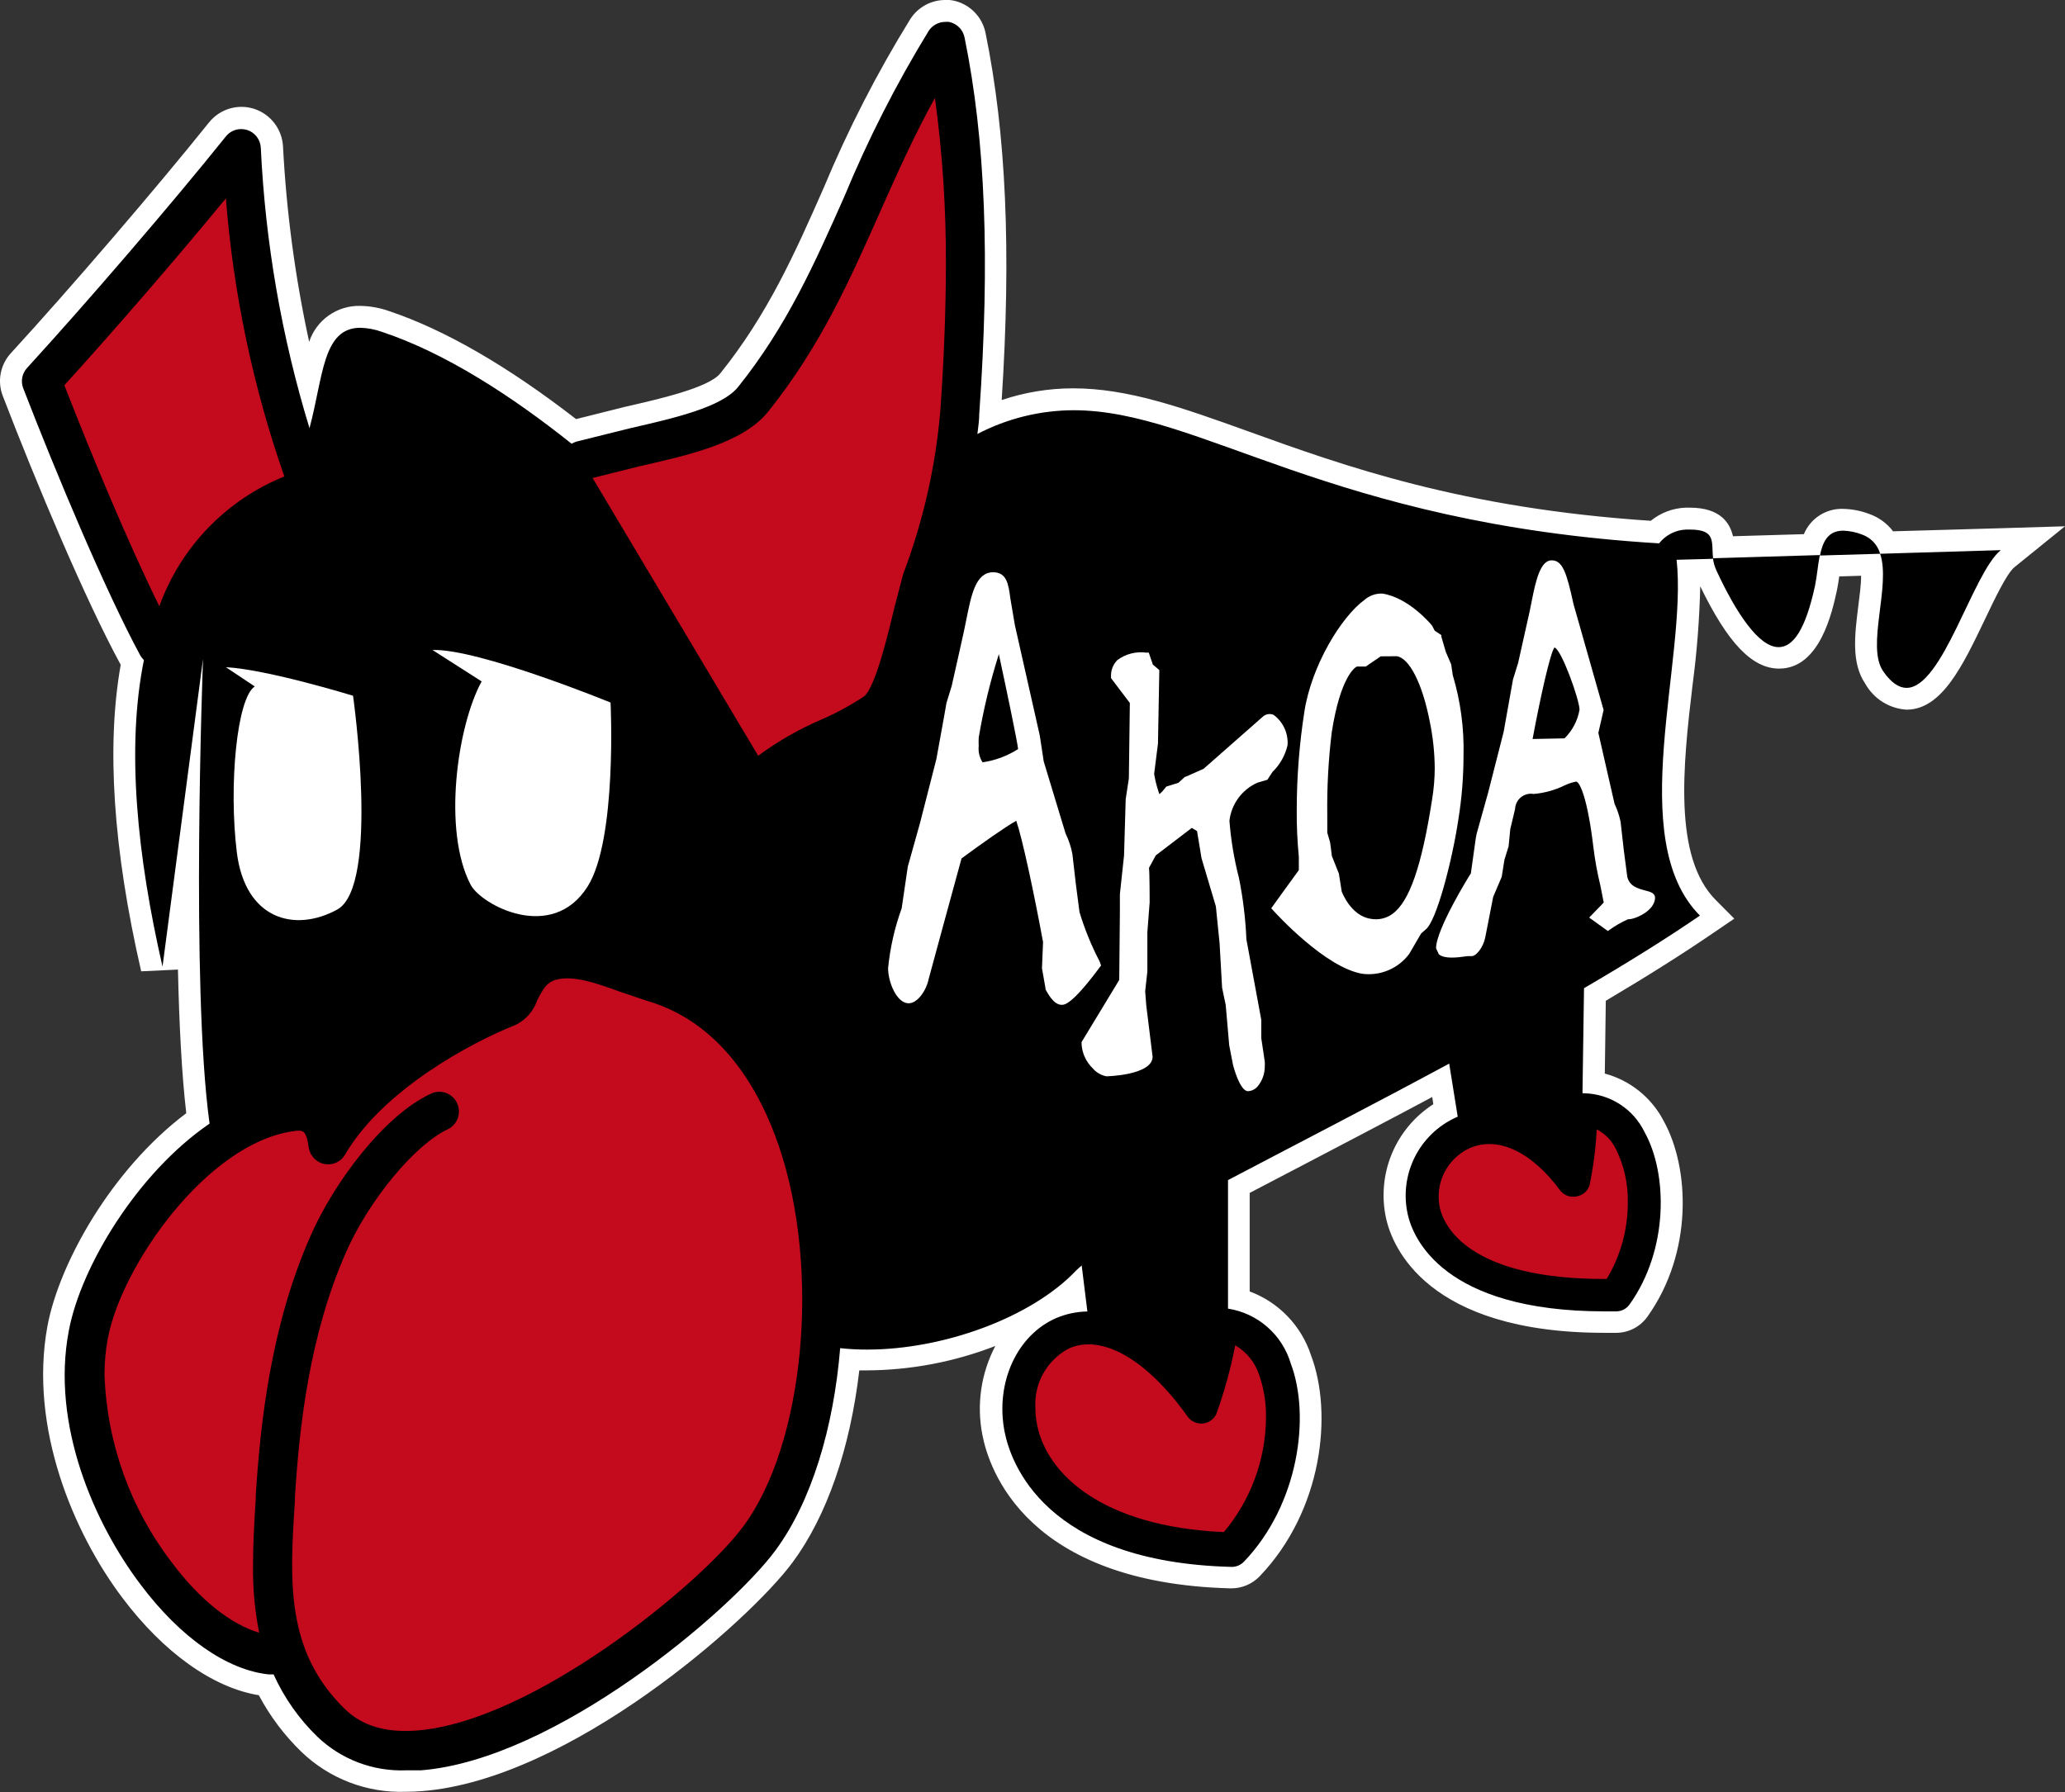 <svg width="743" height="645" viewBox="0 0 743 645" fill="none" xmlns="http://www.w3.org/2000/svg">
<rect x="0" y="0" width="743" height="645" fill="#333333" stroke="none"/>
<g clip-path="url(#clip0_2916_71)">
<path d="M145.969 641.06C139.589 641.298 133.225 640.249 127.259 637.975C121.292 635.7 115.844 632.247 111.239 627.821C104.867 621.679 99.605 614.481 95.685 606.544C79.62 604.771 61.979 592.478 47.173 572.738C30.084 550.082 14.333 513.281 20.909 478.175C25.162 455.44 45.007 421.437 71.193 402.524C68.2 378.883 67.57 341.452 67.689 307.961L62.373 348.387L54.497 348.741C44.338 304.572 41.975 267.496 47.409 238.417L46.858 237.551C34.336 214.461 16.853 172.578 4.686 141.135C3.963 139.229 3.783 137.159 4.165 135.155C4.548 133.152 5.477 131.294 6.851 129.788C28.233 106.462 58.947 70.686 78.32 46.691C79.36 45.437 80.668 44.433 82.146 43.751C83.625 43.069 85.237 42.727 86.865 42.75C89.68 42.736 92.392 43.802 94.444 45.73C96.495 47.659 97.729 50.301 97.89 53.113C99.305 81.932 103.672 110.53 110.924 138.456C113.602 125.375 116.713 114.027 129.628 114.027C132.732 114.094 135.804 114.666 138.724 115.722C158.846 122.42 181.527 135.698 206.216 155.123L225.904 150.237C239.962 147.046 257.406 143.066 262.367 136.841C279.575 115.367 289.498 92.948 300.051 69.267C308.724 48.384 319.047 28.225 330.922 8.983C331.925 7.431 333.301 6.156 334.925 5.275C336.549 4.393 338.368 3.934 340.215 3.94C340.882 3.862 341.556 3.862 342.223 3.94C344.395 4.359 346.389 5.427 347.942 7.002C349.496 8.578 350.536 10.587 350.925 12.766C358.525 50 360.218 93.342 356.241 149.213C356.261 149.409 356.261 149.607 356.241 149.804C365.762 145.782 375.991 143.706 386.325 143.697C405.384 143.697 424.127 150.434 447.832 158.945C482.719 171.475 526.073 187.077 595.376 191.49C598.391 188.521 602.41 186.791 606.638 186.644H608.056C618.333 186.644 619.869 191.687 620.144 197.046L651.646 196.1C652.227 193.5 653.689 191.18 655.785 189.535C657.881 187.891 660.481 187.022 663.144 187.077C665.842 187.157 668.507 187.704 671.019 188.693C674.406 189.789 677.231 192.164 678.894 195.312L731.344 193.776L722.248 201.104C718.822 203.902 714.57 212.728 710.435 221.278C702.993 236.841 695.984 251.538 685.785 251.538C683.418 251.312 681.14 250.512 679.151 249.207C677.161 247.903 675.519 246.134 674.366 244.052C670.153 237.945 671.295 228.882 672.515 219.268C673.406 214.065 673.684 208.776 673.342 203.508L658.182 203.981L657.946 205.833C657.67 207.921 657.395 210.048 656.962 211.979C654.638 222.736 650.346 237.038 640.03 237.038C631.957 237.038 623.491 227.346 614.12 207.369C613.804 206.69 613.527 205.993 613.293 205.281H607.544C607.759 218.907 606.903 232.53 604.984 246.022C601.598 275.967 597.739 309.931 614.435 326.716L617.782 330.065L613.844 332.744C602.74 340.349 589.588 348.505 573.798 357.882L573.483 389.837C578.103 390.528 582.49 392.321 586.273 395.063C590.055 397.806 593.124 401.419 595.219 405.597C604.197 421.752 604.551 450.948 589.627 471.87C588.706 473.089 587.516 474.079 586.15 474.762C584.784 475.446 583.279 475.804 581.752 475.811H577.421C516.15 475.811 504.731 446.851 502.605 437.985C500.898 430.553 501.677 422.765 504.821 415.818C507.965 408.871 513.301 403.149 520.009 399.53L518.355 388.852C501.069 398.111 483.664 407.213 468.15 415.29L445.705 427.11V467.694C450.906 469.123 455.668 471.828 459.56 475.564C463.452 479.3 466.35 483.949 467.993 489.089C475.632 509.223 471.103 542.95 450.312 564.621C449.377 565.589 448.258 566.359 447.02 566.887C445.782 567.415 444.452 567.689 443.106 567.694C372.661 565.882 359.628 527.466 357.383 515.921C353.446 496.536 362.463 477.544 378.41 470.688C381.04 469.564 383.808 468.795 386.64 468.403L386.05 463.675C368.645 479.16 339.073 489.64 311.864 489.64C309.777 489.64 307.69 489.64 305.642 489.64C302.768 518.679 294.42 543.699 282.016 560.563C265.439 582.903 201.136 637.356 151.561 641.257C149.671 640.981 147.781 641.06 145.969 641.06Z" fill="black"/>
<path d="M340.136 7.88C340.569 7.843 341.003 7.843 341.436 7.88C342.834 8.155 344.117 8.842 345.121 9.853C346.124 10.865 346.802 12.154 347.067 13.554C354.588 50.434 356.241 93.46 352.343 148.937C352.343 151.38 351.949 153.784 351.674 156.187C362.361 150.607 374.231 147.675 386.286 147.637C431.766 147.637 477.916 188.378 596.952 195.549C598.12 194.06 599.599 192.844 601.286 191.987C602.973 191.129 604.826 190.651 606.717 190.584H608.016C617.703 190.584 615.656 195.194 616.404 201.105L603.252 201.459C607.19 237.433 584.312 302.051 611.639 329.514C599.354 337.946 585.139 346.771 569.939 355.637L569.388 393.462H570.136C574.664 393.59 579.069 394.959 582.874 397.418C586.678 399.877 589.736 403.333 591.715 407.41C600.102 422.461 600.377 449.806 586.32 469.467C585.784 470.225 585.077 470.846 584.256 471.277C583.434 471.709 582.522 471.939 581.595 471.949H577.421C519.143 471.949 508.433 445.472 506.543 437.158C504.968 430.256 505.81 423.022 508.928 416.668C512.046 410.313 517.251 405.222 523.671 402.249L524.498 401.894L521.427 382.784C493.312 397.954 465.197 412.414 441.847 424.707V470.964C447.084 471.778 451.983 474.061 455.977 477.548C459.97 481.035 462.894 485.583 464.409 490.665C471.615 509.617 467.284 541.493 447.556 562.06C446.99 562.647 446.31 563.114 445.559 563.432C444.808 563.75 444.001 563.914 443.185 563.912C375.694 562.218 363.566 526.166 361.439 515.173C358.053 497.6 365.928 480.421 380.143 474.314C383.662 472.836 387.432 472.047 391.247 471.989L389.2 455.44C388.452 456.071 387.782 456.662 387.27 457.174C371.047 474.314 339.27 485.701 312.061 485.701C308.799 485.712 305.538 485.541 302.295 485.188C299.972 513.676 292.018 540.35 279.024 557.963C262.8 579.909 199.837 633.298 151.482 637.12C149.671 637.12 147.899 637.12 146.167 637.12C140.298 637.354 134.443 636.404 128.95 634.326C123.457 632.248 118.438 629.084 114.193 625.024C107.576 618.612 102.232 611.005 98.442 602.604C97.969 602.604 97.536 602.604 97.064 602.604H96.749C81.667 601.068 64.853 589.287 50.599 570.295C34.022 548.388 18.271 512.769 24.768 478.884C29.06 455.953 49.339 422.186 75.406 404.376C68.555 354.888 73.044 237.748 73.044 237.157L58.474 347.875C49.378 308.237 45.362 269.269 51.78 237.551C51.275 237.06 50.838 236.503 50.481 235.896C37.959 212.728 20.476 171.041 8.348 139.717C7.875 138.485 7.758 137.146 8.008 135.85C8.259 134.554 8.868 133.355 9.765 132.389C31.186 108.984 61.979 73.168 81.274 49.094C81.93 48.272 82.762 47.607 83.71 47.15C84.657 46.693 85.695 46.455 86.747 46.454C87.48 46.458 88.209 46.564 88.913 46.77C90.278 47.205 91.479 48.045 92.358 49.177C93.236 50.31 93.751 51.682 93.835 53.113C95.455 87.373 101.341 121.297 111.357 154.099C116.319 135.659 116.043 117.968 129.628 117.968C132.317 118.034 134.978 118.54 137.504 119.465C160.342 127.07 184.126 142.515 205.665 159.694C206.235 159.361 206.843 159.096 207.476 158.906L226.968 154.059C242.285 150.553 259.65 146.613 265.557 139.284C283.08 117.416 293.121 94.8 303.752 70.844C312.302 50.165 322.466 30.192 334.151 11.111C334.801 10.117 335.689 9.3 336.734 8.736C337.779 8.171 338.949 7.877 340.136 7.88V7.88ZM663.223 190.979C665.515 191.062 667.778 191.528 669.917 192.358C671.49 192.897 672.91 193.81 674.055 195.017C675.2 196.225 676.037 197.691 676.493 199.292L654.835 199.923C655.82 194.958 657.71 190.979 663.223 190.979V190.979ZM719.886 197.992C709.766 206.227 699.016 247.559 685.982 247.559C683.305 247.559 680.509 245.786 677.595 241.609C671.374 232.626 680.391 210.994 676.493 199.292L719.807 197.992H719.886ZM654.757 199.923C654.048 203.429 653.772 207.448 653.024 210.955C649.598 226.716 645.149 232.902 639.951 232.902C632.706 232.902 624.476 220.214 617.585 205.321C616.941 203.923 616.516 202.435 616.325 200.908L654.757 199.765V199.923ZM340.136 0C337.63 -0.008 335.161 0.616 332.959 1.814C330.757 3.012 328.892 4.746 327.536 6.856C315.55 26.264 305.122 46.593 296.349 67.652C285.954 91.293 276.11 113.279 259.178 134.359C255.043 139.56 236.969 143.657 225.038 146.376L207.279 150.829C182.669 131.758 160.027 118.677 139.945 111.939C136.628 110.77 133.144 110.145 129.628 110.088C125.583 109.983 121.612 111.183 118.3 113.51C114.989 115.837 112.514 119.168 111.239 123.011C106.204 99.861 103.056 76.34 101.828 52.68C101.66 49.641 100.577 46.724 98.721 44.312C96.866 41.9 94.326 40.106 91.433 39.165C88.561 38.248 85.48 38.22 82.592 39.084C79.704 39.949 77.145 41.666 75.249 44.011C55.915 68.125 25.28 103.783 3.938 127.07C2.045 129.115 0.768 131.653 0.253 134.392C-0.263 137.131 0.005 139.96 1.024 142.554C13.152 174.075 30.674 215.841 43.432 239.245C38.235 268.56 40.715 305.676 50.796 349.569L64.027 348.939C64.46 368.245 65.365 386.488 67.019 400.633C40.046 420.964 21.263 454.692 17.05 477.347C10.395 513.833 26.5 551.777 44.023 575.023C58.829 594.724 76.588 607.411 93.126 610.091C97.144 617.657 102.326 624.545 108.483 630.501C113.455 635.278 119.335 639.009 125.774 641.472C132.213 643.936 139.08 645.082 145.97 644.843C147.912 644.843 149.881 644.764 151.876 644.606C205.114 640.39 269.652 583.298 285.166 562.297C297.491 545.669 305.879 521.359 309.186 493.187H311.864C327.693 493.11 343.375 490.132 358.132 484.4C352.957 494.243 351.316 505.565 353.485 516.473C355.887 528.924 369.433 569.744 442.792 571.635H443.107C444.988 571.626 446.849 571.242 448.58 570.505C450.311 569.767 451.877 568.691 453.187 567.34C475.868 543.699 479.648 508.672 471.694 487.71C469.975 482.476 467.101 477.697 463.283 473.727C459.466 469.757 454.804 466.699 449.643 464.778V429.317L470.001 418.679C484.058 411.311 499.691 403.155 515.324 394.802L515.717 397.402C508.985 401.718 503.747 408.006 500.716 415.41C497.686 422.814 497.012 430.972 498.785 438.774C500.99 448.387 513.158 479.672 577.342 479.672H581.792C583.941 479.625 586.049 479.077 587.949 478.071C589.85 477.066 591.489 475.631 592.738 473.88C609.198 450.87 608.016 420.373 598.605 403.431C596.45 399.272 593.454 395.608 589.807 392.67C586.159 389.733 581.941 387.588 577.421 386.37L577.775 360.168C592.817 351.263 605.339 343.344 616.128 335.975L624.003 330.617L617.349 323.919C601.992 308.513 605.536 275.534 609.001 246.456C610.561 234.694 611.482 222.856 611.757 210.994C621.68 231.483 630.461 240.624 640.148 240.624C654.835 240.624 659.246 220.175 660.939 212.452C661.293 210.797 661.529 209.103 661.766 207.448L669.641 207.212C669.641 210.64 669.05 214.738 668.578 218.481C667.357 228.37 666.058 238.654 671.137 246.062C672.634 248.736 674.777 250.993 677.37 252.624C679.964 254.256 682.925 255.21 685.982 255.4C698.662 255.4 706.183 239.639 714.176 222.933C717.523 215.92 722.052 206.306 724.847 204.099L743 189.402L719.65 190.112L681.139 191.215C678.946 188.321 675.945 186.141 672.516 184.95C669.543 183.822 666.401 183.21 663.223 183.138C660.213 183.022 657.241 183.833 654.706 185.461C652.171 187.088 650.196 189.454 649.047 192.239L623.531 192.988C622.468 188.339 619.121 182.704 608.016 182.704H606.441C601.878 182.885 597.498 184.544 593.959 187.432C526.152 182.941 483.704 167.732 449.131 155.241C425.033 146.573 405.817 139.757 386.128 139.757C377.385 139.755 368.701 141.179 360.415 143.973C363.881 90.387 362.03 48.306 354.627 11.978C354.061 9.054 352.633 6.365 350.528 4.259C348.423 2.153 345.737 0.724 342.814 0.158C341.917 0.001 341.008 -0.079 340.097 -0.079L340.136 0Z" fill="white"/>
<path d="M155.617 233.926C172.116 233.374 219.683 252.838 219.683 252.838C219.683 252.838 222.125 302.129 211.414 319.072C198.577 339.364 173.179 325.691 169.36 318.441C159.161 299.056 164.516 261.27 173.297 245.234L155.617 233.926Z" fill="white"/>
<path d="M81.273 240.112C96.315 240.939 127.029 250.396 127.029 250.396C127.029 250.396 136.755 318.914 121.32 327.346C105.884 335.778 88.164 330.735 85.211 306.739C82.258 282.744 85.211 251.223 91.669 247.046L81.273 240.112Z" fill="white"/>
<path d="M395.658 346.022C392.69 340.34 390.264 334.39 388.412 328.252L387.113 318.284L385.853 307.37C385.376 304.815 384.554 302.336 383.412 300.002V300.002C383.412 300.002 375.536 274.115 375.536 274.036L374.119 264.698L365.141 224.903L363.526 215.328C362.857 210.285 362.266 205.951 357.344 205.951C351.004 205.951 349.469 214.225 347.697 222.933L346.831 227.188C346.831 227.188 342.46 246.889 342.42 246.889L340.53 253.035C340.53 253.39 336.908 273.209 336.908 273.209L331.04 296.14L326.63 311.901C326.63 311.901 324.701 325.061 324.425 326.913C321.909 333.852 320.269 341.079 319.542 348.426C319.542 353.509 322.653 361.074 326.945 361.074C330.174 361.074 333.324 356.424 334.151 352.287C334.151 352.287 344.232 315.171 345.964 308.946C353.367 303.469 361.715 297.598 365.653 295.392C367.779 301.499 371.992 321.081 375.3 339.048C375.3 339.639 374.906 348.465 374.906 348.465L376.166 355.597V355.991C379.08 361.625 381.285 361.625 382.112 361.625C382.939 361.625 385.577 361.625 395.067 348.938L396.17 347.48L395.658 346.022ZM353.525 274.351C352.409 272.595 351.923 270.511 352.146 268.441C352.097 267.444 352.097 266.444 352.146 265.447C353.859 255.282 356.28 245.249 359.392 235.423C362.581 250.238 366.046 266.944 366.322 269.584C362.443 272.065 358.08 273.69 353.525 274.351V274.351Z" fill="white"/>
<path d="M402.076 237.511C401.315 238.267 400.717 239.171 400.317 240.167C399.918 241.163 399.726 242.23 399.753 243.303V244.052L406.526 252.996C406.526 253.981 406.171 280.065 406.171 280.104L405.029 287.669L404.439 307.882L402.943 321.791C402.943 322.382 402.943 327.977 402.943 327.977C402.943 327.977 402.706 350.514 402.706 352.681L389.161 375.022C389.161 375.022 389.161 375.652 389.161 375.81C389.365 379.062 390.768 382.123 393.098 384.399C394.37 385.918 396.119 386.96 398.06 387.354C398.06 387.354 414.559 387.039 414.716 380.341C414.716 380.105 412.432 361.822 412.432 361.822C412.432 361.822 412.039 356.779 412.039 356.74L412.826 349.687C412.826 348.544 412.826 335.542 412.826 335.542L413.653 324.746C413.653 324.47 413.653 314.226 413.417 312.334L415.858 307.843L428.813 297.953L430.703 299.095L432.318 308.867L437.476 326.204L438.815 339.482L439.72 355.479L441.02 361.704L442.28 376.204L443.658 383.296C443.658 383.296 446.021 392.713 449.053 392.713C449.75 392.67 450.43 392.48 451.048 392.153C451.666 391.827 452.207 391.373 452.636 390.822C454.224 388.83 455.085 386.356 455.077 383.808C455.114 383.244 455.114 382.678 455.077 382.114L453.817 373.643C453.817 372.973 453.817 367.023 453.817 367.023L448.462 338.063C448.147 330.637 447.252 323.246 445.784 315.959C444.044 309.217 442.898 302.335 442.359 295.392C442.7 292.426 443.809 289.6 445.577 287.195C447.346 284.79 449.711 282.889 452.439 281.68L456.022 280.616L457.873 277.779C460.553 275.173 462.426 271.849 463.268 268.205C463.424 266.101 463.043 263.993 462.161 262.077C461.28 260.161 459.926 258.5 458.227 257.251C457.569 256.98 456.847 256.906 456.147 257.039C455.448 257.172 454.802 257.506 454.29 258L433.066 276.676L426.608 279.552H426.372L424.009 281.719L419.599 283.099L419.323 283.493C418.69 284.346 417.964 285.125 417.158 285.817C416.304 283.451 415.671 281.011 415.267 278.528L416.646 267.614L417.118 241.845V241.136L414.795 239.166L413.338 234.871H412.393C408.743 234.389 405.047 235.334 402.076 237.511V237.511Z" fill="white"/>
<path d="M522.726 243.027L522.136 239.087L520.206 234.595L518.592 229.079V228.567L516.229 226.991L515.245 225.139C514.733 224.469 506.818 215.092 497.447 213.634C495.053 213.512 492.707 214.332 490.91 215.919C482.562 222.026 471.891 239.56 469.332 256.069C467.503 267.801 466.582 279.657 466.575 291.53C466.532 297.135 466.782 302.737 467.323 308.315V313.162C466.772 313.871 457.4 326.873 457.4 326.873L458.188 327.74C458.975 328.607 476.931 348.386 490.319 350.475C493.483 350.857 496.691 350.399 499.622 349.147C502.553 347.895 505.103 345.894 507.015 343.343L511.347 335.936L512.922 334.557C516.859 331.641 522.569 309.458 524.735 294.879C525.959 287.284 526.578 279.602 526.585 271.908C526.828 262.138 525.526 252.391 522.726 243.027V243.027ZM515.284 287.669C511.543 311.743 507.133 324.47 500.99 328.922C499.867 329.736 498.588 330.31 497.233 330.608C495.878 330.906 494.476 330.922 493.115 330.656C485.988 329.553 482.798 320.963 482.759 320.845L481.735 314.383C481.735 314.383 479.254 308.118 479.215 308.079C479.215 307.803 478.585 303.193 478.585 303.193L477.561 299.647C477.561 299.056 477.561 296.692 477.561 293.382C477.424 283.402 477.963 273.423 479.176 263.516C482.287 243.579 487.524 240.151 488.232 239.875H491.422L496.777 236.211L502.605 236.171C507.133 236.881 511.78 246.061 514.418 259.576C515.575 265.124 516.181 270.772 516.229 276.44C516.212 280.202 515.896 283.957 515.284 287.669V287.669Z" fill="white"/>
<path d="M595.495 323.052C595.495 321.397 593.723 320.924 591.872 320.451C589.352 319.781 586.241 318.954 585.493 315.487L584.233 305.794L583.091 295.707C582.618 293.49 581.891 291.335 580.925 289.285L575.097 263.753L576.987 255.518L566.159 217.417C563.678 206.03 562.221 201.656 558.283 201.656C554.346 201.656 552.653 208.591 551.196 215.959L550.408 219.899L546.234 238.575L544.384 244.525L541.036 263.319L535.484 285.108L531.31 300.041L530.995 301.657L529.223 314.344C528.79 314.896 516.702 334.439 516.702 341.255L517.686 343.422C519.655 345.156 524.104 344.683 528.121 344.092H529.617C530.995 344.092 533.555 341.295 534.382 337.473L537.256 322.776L540.328 315.566L541.312 309.38L542.808 304.573L543.399 298.426L545.132 291.176C545.159 290.359 545.361 289.557 545.725 288.824C546.088 288.091 546.605 287.446 547.24 286.93C547.874 286.415 548.612 286.041 549.403 285.836C550.195 285.63 551.021 285.597 551.826 285.739C555.626 285.412 559.335 284.397 562.772 282.744C564.136 282.079 565.578 281.589 567.064 281.286C568.443 281.286 571.238 287.512 573.286 304.691C573.855 309.44 574.71 314.15 575.846 318.796C575.846 318.796 576.83 323.84 577.027 324.825L571.79 330.223L578.523 335.069L578.956 334.754C581.094 333.201 583.391 331.88 585.808 330.814V330.814C587.816 331.05 595.495 327.938 595.495 323.052ZM562.93 265.723L551.432 265.959C554.228 250.947 557.811 234.872 559.307 233.02C561.827 233.69 568.325 251.893 568.325 255.439C567.639 259.345 565.753 262.94 562.93 265.723Z" fill="white"/>
<path d="M124.155 415.527C137.622 392.437 169.162 375.298 185.661 368.797C189.226 366.988 191.95 363.866 193.261 360.089C195.23 356.149 196.687 353.548 199.916 352.642C206.255 350.83 214.721 353.903 222.912 356.858L232.598 360.128C259.965 368.009 273.668 393.028 280.323 412.69C295.326 457.016 289.458 519.625 267.447 549.334C252.051 570.177 191.765 619.507 150.144 622.778C138.803 623.684 130.18 621.123 123.919 614.897C102.734 594.133 104.23 568.995 106.12 540.035V538.853C107.695 513.557 111.239 480.657 124.588 450.476C132.857 431.799 149.238 412.02 161.09 406.425C161.931 406.024 162.684 405.461 163.307 404.769C163.93 404.077 164.411 403.269 164.722 402.39C165.032 401.512 165.167 400.582 165.118 399.651C165.07 398.721 164.838 397.809 164.437 396.968C164.045 396.125 163.489 395.369 162.801 394.743C162.113 394.117 161.308 393.634 160.433 393.322C159.557 393.011 158.628 392.876 157.7 392.927C156.771 392.978 155.863 393.214 155.026 393.619C137.976 401.5 119.942 425.968 111.712 444.841C97.457 477.111 93.717 511.823 92.023 538.065V539.247C91.511 547.442 91.039 555.52 91.039 563.4C90.932 571.519 91.671 579.627 93.244 587.592C83.203 584.637 71.823 575.772 61.743 562.218C46.882 542.807 38.444 519.24 37.605 494.802C37.593 490.427 37.988 486.061 38.786 481.76C43.708 455.401 74.54 411.508 105.372 407.134C109.074 406.622 110.176 406.464 111.121 413.241C111.383 414.636 112.055 415.922 113.051 416.932C114.047 417.943 115.322 418.634 116.713 418.915C118.151 419.2 119.644 419.027 120.979 418.419C122.314 417.811 123.425 416.8 124.155 415.527V415.527Z" fill="#C40B1D"/>
<path d="M373.134 512.69C372.745 510.731 372.547 508.738 372.543 506.741C372.27 502.356 373.279 497.986 375.447 494.166C377.614 490.345 380.847 487.239 384.75 485.227C396.563 480.105 412.59 489.168 427.277 509.774C427.882 510.633 428.701 511.319 429.653 511.764C430.605 512.208 431.656 512.396 432.703 512.308C433.75 512.221 434.755 511.861 435.62 511.264C436.485 510.668 437.179 509.855 437.633 508.908C440.543 500.849 442.821 492.576 444.445 484.164C448.51 486.522 451.565 490.295 453.029 494.763C454.773 499.721 455.613 504.952 455.51 510.208C455.405 525.281 450.043 539.844 440.35 551.382C396.288 549.412 376.599 530.342 373.134 512.69Z" fill="#C40B1D"/>
<path d="M57.332 218.165C46.386 196.061 33.234 164.461 23.153 138.653C40.755 119.307 63.436 93.105 81.273 71.395C83.955 105.52 91.022 139.158 102.301 171.474C91.946 175.657 82.59 181.977 74.841 190.022C67.093 198.067 61.127 207.657 57.332 218.165V218.165Z" fill="#C40B1D"/>
<path d="M213.225 172.026L229.921 167.85C248.349 163.673 267.408 159.339 276.385 148.149C295.05 124.863 305.485 101.419 316.51 76.596C322.496 63.121 328.678 49.252 336.396 35.225C339.112 55.123 340.428 75.189 340.333 95.272C340.333 111.466 339.664 128.96 338.325 147.952C336.608 168.019 332.115 187.75 324.976 206.581L321.866 218.401C319.818 227.07 315.014 247.361 310.919 250.592C306.032 253.842 300.867 256.65 295.483 258.985C287.445 262.425 279.833 266.788 272.802 271.987L213.225 172.026Z" fill="#C40B1D"/>
<path d="M567.222 430.578C568.29 430.416 569.293 429.963 570.119 429.268C570.946 428.573 571.565 427.662 571.908 426.638C573.306 419.993 574.175 413.247 574.507 406.464C577.44 407.946 579.816 410.337 581.28 413.281C584.359 419.38 585.875 426.15 585.69 432.981C585.685 442.605 583.058 452.046 578.09 460.287C527.964 460.523 519.498 440.862 518.08 434.755C517.152 430.523 517.681 426.102 519.583 422.21C521.485 418.319 524.647 415.185 528.554 413.32C538.713 408.671 550.999 414.345 561.434 428.529C562.118 429.369 563.02 430.004 564.041 430.365C565.062 430.727 566.162 430.8 567.222 430.578V430.578Z" fill="#C40B1D"/>
</g>
<defs>
<clipPath id="clip0_2916_71">
<rect width="743" height="645" fill="white"/>
</clipPath>
</defs>
</svg>
